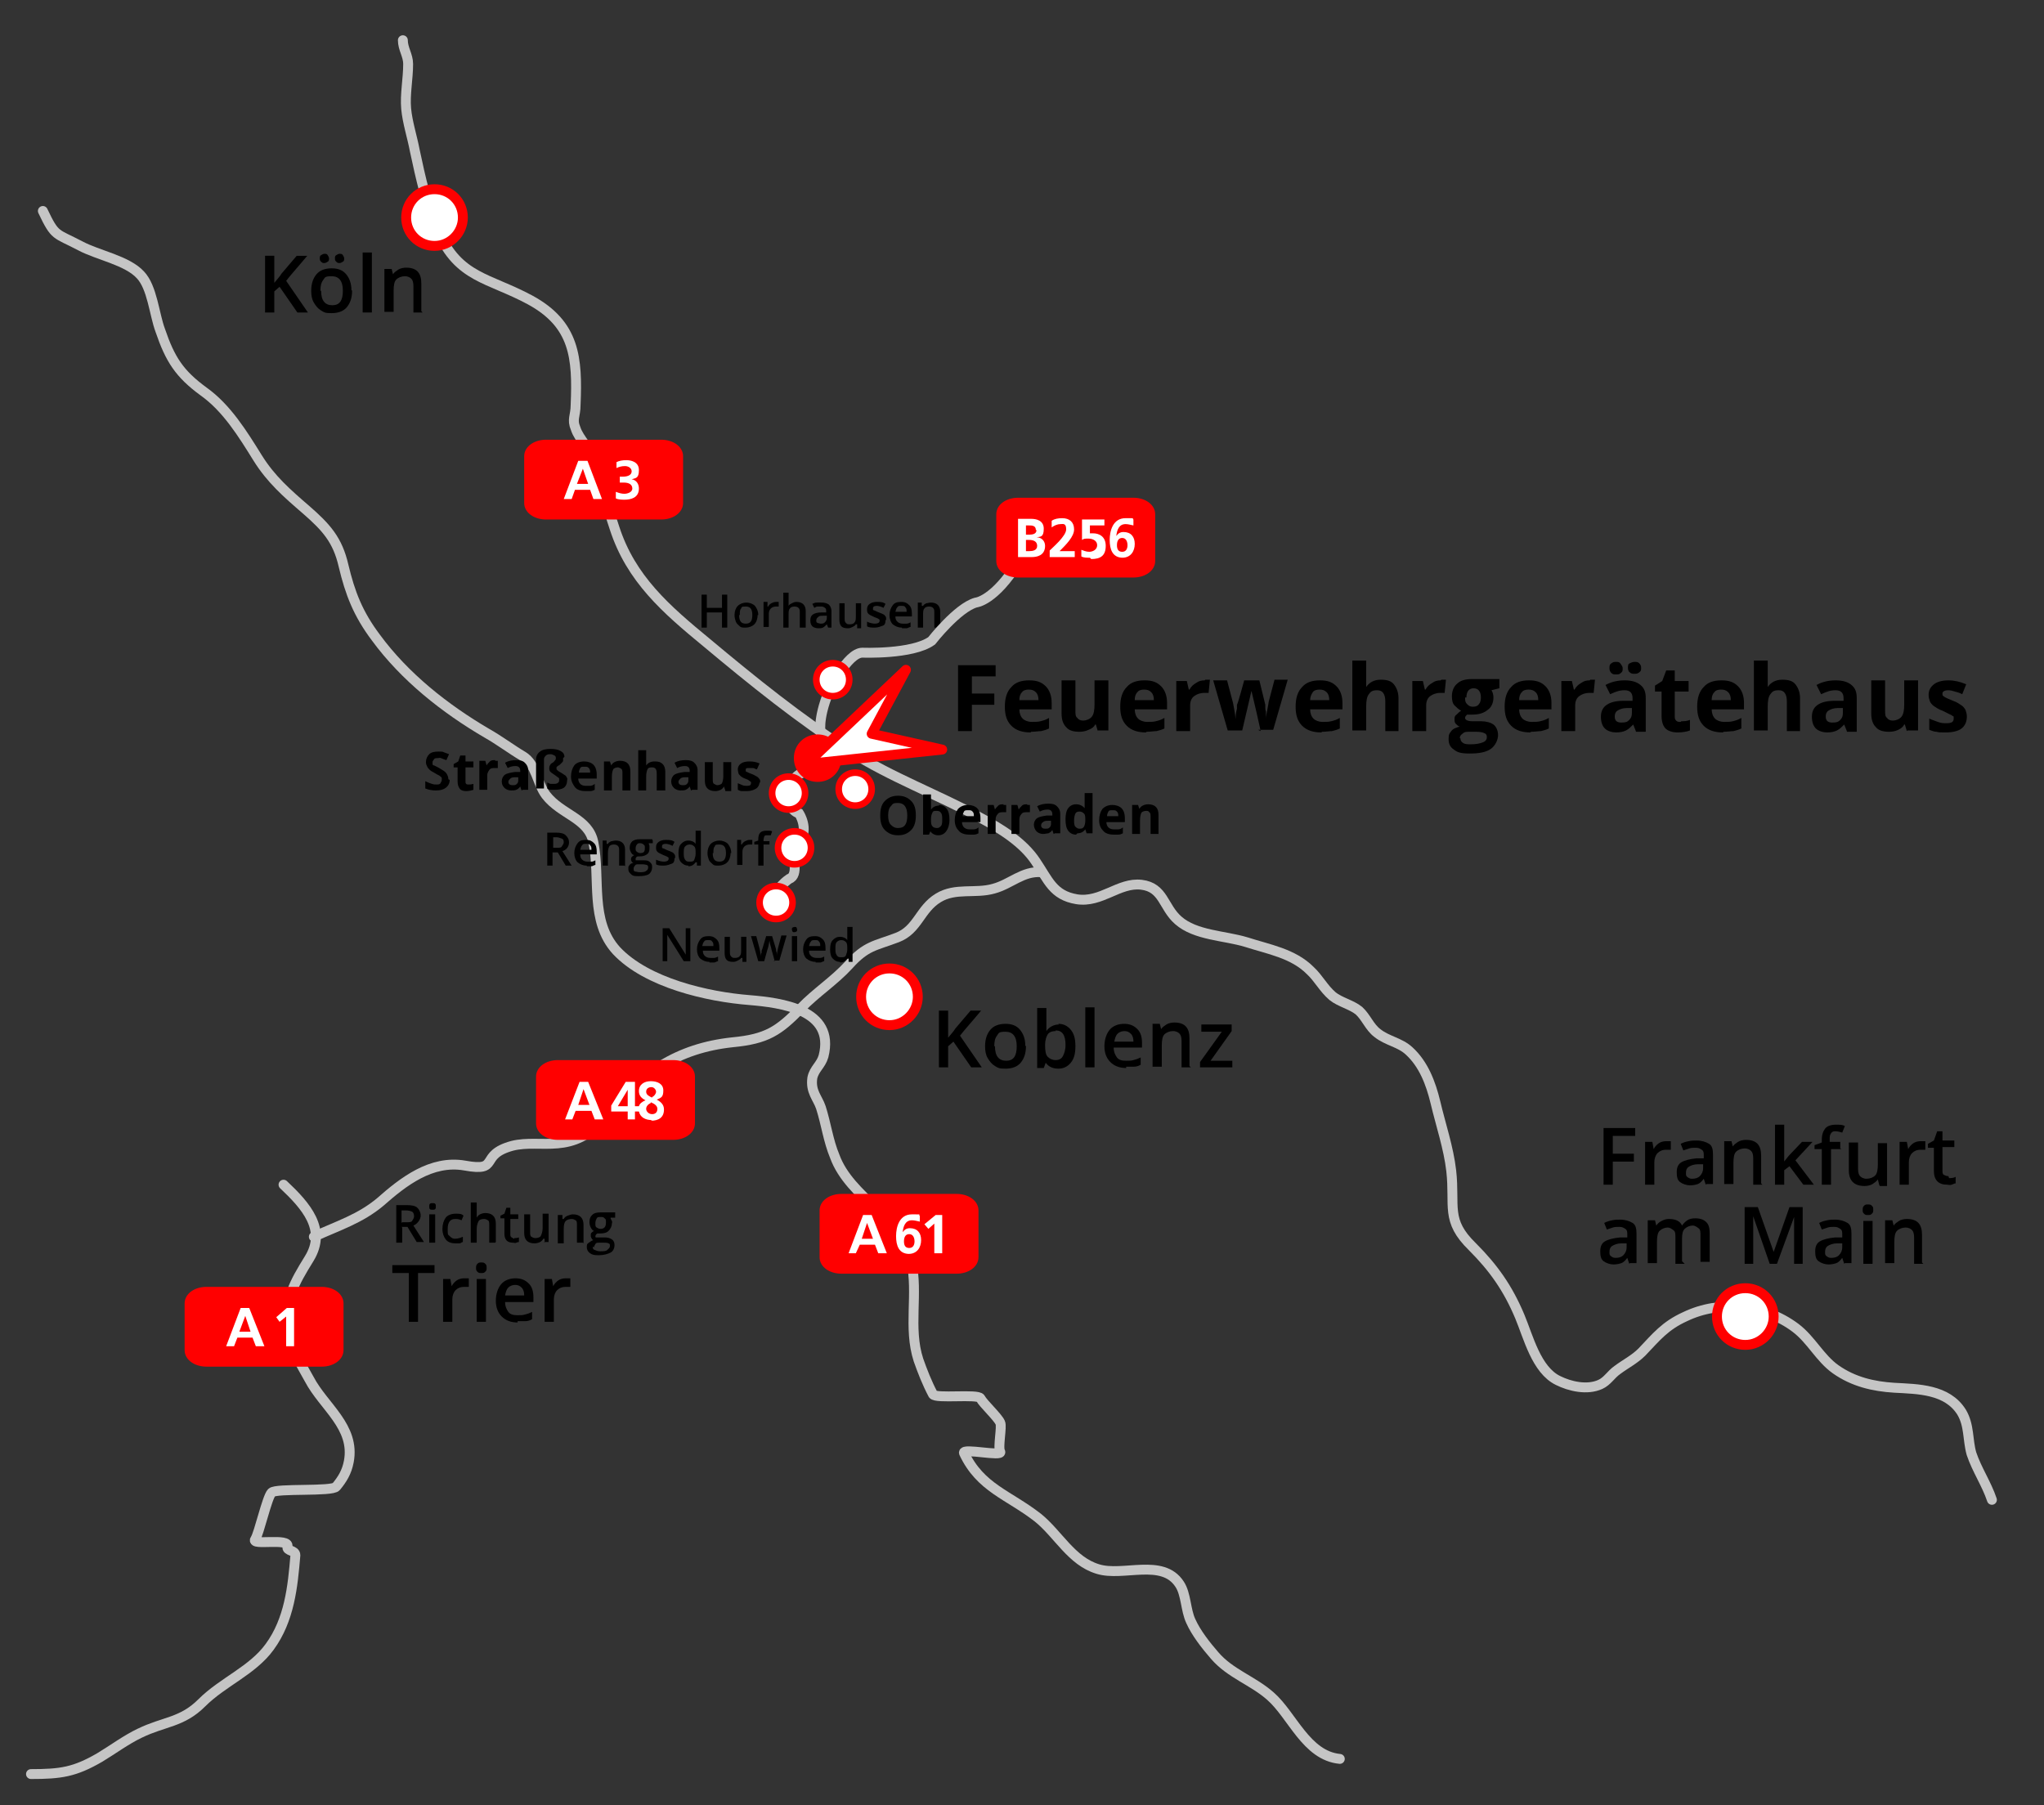 <?xml version="1.0" encoding="UTF-8"?>
<svg id="Ebene_10" xmlns="http://www.w3.org/2000/svg" version="1.1" viewBox="0 0 310 273.8">
  <rect x="0" y="0" width="310" height="273.8" fill="#333333" stroke="none"/>
  <!-- Generator: Adobe Illustrator 29.0.1, SVG Export Plug-In . SVG Version: 2.1.0 Build 192)  -->
  <defs>
    <style>
      .st0 {
        stroke-width: .8px;
      }

      .st0, .st1, .st2, .st3, .st4 {
        stroke: red;
      }

      .st0, .st5, .st4 {
        fill: red;
      }

      .st1, .st6, .st2, .st3 {
        fill: #fff;
      }

      .st1, .st2, .st7 {
        stroke-width: 1.5px;
      }

      .st1, .st3, .st4, .st7 {
        stroke-linecap: round;
      }

      .st2 {
        stroke-linejoin: round;
      }

      .st4 {
        stroke-width: 1.2px;
      }

      .st7 {
        fill: none;
        stroke: #c5c5c5;
      }
    </style>
  </defs>
  <path class="st7" d="M61.1,6.1c0,1.3.8,2.3.8,3.6,0,2.3-.5,4.6-.3,6.8.2,2.1.9,4.2,1.3,6.3.9,4.2,1.8,8.4,3.6,12.4,3.1,7,7.6,6.9,13.9,10.3,6.8,3.7,7.2,8.8,6.9,15.9,0,1.7-.6,2.2,0,3.6.5,1.6,2.3,3.2,2.9,5,1.1,3.2,1.9,6.9,3,10.1,2.5,7.7,7.8,12.3,14,17.4,6.7,5.6,14.2,11.7,21.8,16.5,6.1,3.9,13.4,6.6,19.8,10.1,3,1.6,6.4,3.7,8.3,6.6,1.9,2.8,2.6,5.1,6.2,5.7,3.7.6,6.4-2.6,9.8-2.2,3.4.4,3.3,3.4,5.6,5.4,2.6,2.3,7,2.3,10.3,3.3,3.4,1.1,7.1,1.7,9.7,4.3,1.3,1.2,2,2.7,3.4,3.9,1.1.9,2.9,1.3,4,2.2,1.1,1,1.6,2.5,2.8,3.4,1.5,1.2,3.4,1.4,4.8,2.7,2.2,2,3.3,4.9,4,7.8.8,3.4,2,6.9,2.4,10.4.6,5.4-.9,7.5,3.2,11.5,3.2,3.2,5.4,6.3,7.2,10.6,1.3,3.1,2.5,8.1,5.8,9.7,1.8.9,4.4,1.5,6.4.6,1.1-.5,1.6-1.5,2.6-2.2,1.2-.9,2.6-1.6,3.7-2.7,2.2-2.3,3.5-4,6.6-5.4,5.2-2.5,11.9-1.9,16.7,1.7,2.4,1.8,3.7,4.6,6.1,6.3,2.7,1.9,5.7,2.6,8.9,2.8,3.6.2,8,.2,10.2,3.7,1.2,2,.9,4.2,1.5,6.3.8,2.4,2.3,4.6,3.1,7"/>
  <path class="st7" d="M157.9,132.3c-2.8-.2-4.6,1.8-7.2,2.5-2.8.8-5.8-.2-8.4,1.4-2.8,1.7-3.1,4.8-6.2,6-3.4,1.3-4.7,1.2-7.4,4.2-2.2,2.4-5,4.2-7.2,6.5-3.4,3.5-5.2,4.7-10.4,5.2-8.4.9-13.9,4.7-19.3,11.3-4.9,6-9.7,3.3-14.1,4.4-5.2,1.4-1.7,4-7.2,3-5.1-.9-9.4,2.5-12.8,5.5-3.1,2.6-6.4,3.6-10.1,5.3"/>
  <path class="st7" d="M6.5,32c1.9,4,1.9,3.3,5.7,5.3,2.6,1.4,7.1,2.2,9.1,4.4,1.8,1.9,2.1,6,3,8.4,1.5,4.4,2.9,6.6,6.6,9.3,3.5,2.5,5.9,6.4,8.2,10.1,2,3.2,4.4,5.3,7.3,7.8,3.1,2.7,4.8,4.6,5.7,8.5,1,4.2,2.2,7.3,4.9,10.9,4.4,6,10.5,10.8,16.8,14.5,1.8,1,3.8,2.5,5.5,3.5,2,1.2,2.2,4.2,3.5,5.9,2.3,3,6.5,3.5,7.2,7.2,1.1,5.5-.6,11.9,3.5,16.4,4.6,4.9,13.8,7,20.2,7.5,4.7.4,13,1.4,11.2,8.5-.4,1.4-1.4,1.9-1.7,3.3-.3,2.1.8,3,1.3,4.5.8,2.5,1.1,5,2.1,7.4,2.3,6.3,10.2,9.3,11.6,15.9,1.1,4.9-.5,10.1,1.1,15,.6,1.7,1.3,3.5,2.2,5.2.4.7,6.8-.1,7.2.6.4.8,2.6,2.8,3,3.7.3.6-.4,3.8,0,4.4.4.8-5.8-.6-5.5.2,2.5,5.3,6.7,6.3,11.2,9.8,3.1,2.5,5.1,6.6,9.1,7.8,3.8,1.2,9.8-1.7,12.4,2.3,1,1.5.9,3.9,1.7,5.6.8,1.8,2.3,3.7,3.6,5.2,2.4,2.8,5.8,3.8,8.5,6.2,3.3,2.9,5.4,9,10.5,9.5"/>
  <g>
    <path class="st0" d="M100.3,67.1h-17.5c-1.6,0-2.9.9-2.9,2.1v7.1c0,1.2,1.3,2.1,2.9,2.1h17.5c1.6,0,2.9-.9,2.9-2.1v-7.1c0-1.2-1.3-2.1-2.9-2.1Z"/>
    <polygon class="st6" points="90 75.7 89.5 74.3 87.2 74.3 86.7 75.7 85.5 75.7 87.7 69.9 89.1 69.9 91.3 75.7 90 75.7"/>
    <polygon class="st5" points="88.4 71.1 87.5 73.4 89.2 73.4 88.4 71.1 88.4 71.1"/>
    <path class="st6" d="M94.9,75.8c-.5,0-1.1,0-1.5-.2v-1c.5.2.9.3,1.3.3s1.2-.2,1.2-.8-.5-.9-1.3-.9h-.6v-.9h.5c.8,0,1.3-.3,1.3-.8s-.5-.8-1-.8-.9.1-1.3.3v-.9c.4-.2.9-.3,1.5-.3s1.9.2,1.9,1.5-.5,1.2-1.1,1.4h0c.7.1,1.1.7,1.1,1.4,0,1.4-1.2,1.7-2.2,1.7Z"/>
  </g>
  <g>
    <path class="st0" d="M145.1,181.5h-17.5c-1.6,0-2.9.9-2.9,2.1v7.1c0,1.2,1.3,2.1,2.9,2.1h17.5c1.6,0,2.9-.9,2.9-2.1v-7.1c0-1.2-1.3-2.1-2.9-2.1Z"/>
    <polygon class="st6" points="133.2 190.1 132.7 188.8 130.4 188.8 129.8 190.1 128.7 190.1 130.9 184.3 132.2 184.3 134.5 190.1 133.2 190.1"/>
    <polygon class="st5" points="131.5 185.5 130.7 187.9 132.4 187.9 131.5 185.5 131.5 185.5"/>
    <path class="st6" d="M137.9,190.2c-1.6,0-2-1.3-2-2.7s.5-3.3,2.4-3.3.8,0,1.2.2v.9c-.5-.1-.8-.2-1.2-.2-1,0-1.3.9-1.4,1.8h0c.3-.4.6-.6,1.1-.6,1.1,0,1.7.7,1.7,1.8s-.6,2.1-1.9,2.1Z"/>
    <polygon class="st6" points="142.9 190.1 141.7 190.1 141.7 185.6 140.8 186.4 140.2 185.7 141.9 184.3 142.9 184.3 142.9 190.1"/>
    <path class="st5" d="M137.9,187.2c-.6,0-.8.5-.8,1.1s.2,1,.8,1,.8-.5.8-1-.2-1.1-.8-1.1Z"/>
  </g>
  <g>
    <path class="st0" d="M102.1,161.2h-17.5c-1.6,0-2.9.9-2.9,2.1v7.1c0,1.2,1.3,2.1,2.9,2.1h17.5c1.6,0,2.9-.9,2.9-2.1v-7.1c0-1.2-1.3-2.1-2.9-2.1Z"/>
    <polygon class="st6" points="90.2 169.8 89.7 168.5 87.3 168.5 86.8 169.8 85.7 169.8 87.9 164.1 89.2 164.1 91.5 169.8 90.2 169.8"/>
    <path class="st6" d="M98.9,169.9c-1,0-1.8-.4-2-1.3h-.6v1.2h-1.1v-1.2h-2.5v-.9l2.2-3.6h1.4v3.7h.6c.1-.4.5-.7,1-.9h0c-.6-.3-1-.7-1-1.4,0-1,.8-1.5,1.8-1.5s1.9.4,1.9,1.4-.3,1.1-1,1.4h0c.8.4,1.1.9,1.1,1.5,0,1.2-.8,1.7-2,1.7Z"/>
    <polygon class="st5" points="93.7 167.8 95.2 167.8 95.2 165.3 95.2 165.3 93.7 167.8"/>
    <path class="st5" d="M98.9,166.4c.3-.1.6-.5.6-.8s-.3-.7-.7-.7-.8.2-.8.7.5.7.9.9Z"/>
    <polygon class="st5" points="88.5 165.2 87.7 167.6 89.4 167.6 88.5 165.2 88.5 165.2"/>
    <path class="st5" d="M98.7,167.3c-.4.2-.7.5-.7.9s.4.8.9.8.8-.3.8-.8-.5-.8-1-1Z"/>
  </g>
  <path class="st7" d="M43,179.7c3.4,3.2,6.6,6.8,3.9,11.2-2.4,3.9-3.6,6-3.2,10.7.2,2.7,1.9,5.2,3.2,7.6,2.2,4.2,7,7.2,6,12.5-.3,1.6-1,2.7-1.9,3.8-.6.8-9.1.2-9.8.9-.7.7-1.9,6.2-2.5,7.1-.7,1,5.3-.3,4.9,1.1-.2.7,1.2.5,1.2,1.3-.4,4.8-.9,9.8-3.9,13.9-2.6,3.6-7.1,5.3-10.3,8.5-3,3-5.7,2.8-9.4,4.6-2.1,1-4.1,2.5-6.1,3.7-3.8,2.2-5.9,2.5-10.4,2.5"/>
  <g>
    <path class="st0" d="M48.8,195.6h-17.5c-1.6,0-2.9.9-2.9,2.1v7.1c0,1.2,1.3,2.1,2.9,2.1h17.5c1.6,0,2.9-.9,2.9-2.1v-7.1c0-1.2-1.3-2.1-2.9-2.1Z"/>
    <polygon class="st6" points="38.8 204.2 38.3 202.9 36 202.9 35.5 204.2 34.3 204.2 36.5 198.4 37.8 198.4 40.1 204.2 38.8 204.2"/>
    <polygon class="st6" points="44.6 204.2 43.4 204.2 43.4 199.7 42.4 200.5 41.9 199.8 43.5 198.4 44.6 198.4 44.6 204.2"/>
    <polygon class="st5" points="37.2 199.6 36.3 202 38 202 37.2 199.6 37.2 199.6"/>
  </g>
  <path class="st1" d="M139.2,151.2c0,2.3-1.9,4.3-4.3,4.3s-4.3-1.9-4.3-4.3,1.9-4.3,4.3-4.3,4.3,1.9,4.3,4.3Z"/>
  <g>
    <path d="M148.9,161.9h-1.6l-2.7-3.9-.8.7v3.2h-1.4v-8.6h1.4v4.1c.4-.5.8-.9,1.1-1.4l2.3-2.7h1.6c-1.5,1.8-2.6,3-3.2,3.8l3.3,4.8Z"/>
    <path d="M155.6,158.7c0,1.1-.3,1.9-.8,2.5s-1.3.9-2.3.9-1.1-.1-1.6-.4-.8-.7-1.1-1.2-.4-1.1-.4-1.8c0-1.1.3-1.9.8-2.5s1.3-.9,2.3-.9,1.7.3,2.2.9.8,1.4.8,2.4ZM150.9,158.7c0,1.5.6,2.2,1.7,2.2s1.6-.7,1.6-2.2-.6-2.2-1.7-2.2-1,.2-1.3.6-.4.9-.4,1.6Z"/>
    <path d="M160.5,155.3c.8,0,1.4.3,1.9.9s.7,1.4.7,2.5-.2,1.9-.7,2.5-1.1.9-1.9.9-1.5-.3-1.9-.9h0l-.3.8h-1v-9.1h1.4v2.2c0,.2,0,.4,0,.7s0,.5,0,.6h0c.4-.6,1.1-1,1.9-1ZM160.1,156.4c-.6,0-1,.2-1.2.5s-.4.9-.4,1.6h0c0,.9.1,1.5.4,1.8s.7.5,1.2.5.9-.2,1.1-.6.4-.9.4-1.7c0-1.5-.5-2.2-1.5-2.2Z"/>
    <path d="M166,161.9h-1.4v-9.1h1.4v9.1Z"/>
    <path d="M170.8,162c-1,0-1.8-.3-2.4-.9s-.9-1.4-.9-2.4.3-1.9.8-2.5,1.3-.9,2.2-.9,1.5.3,2,.8.7,1.2.7,2.1v.7h-4.3c0,.6.2,1.1.5,1.5s.8.5,1.4.5.7,0,1.1-.1.7-.2,1.1-.4v1.1c-.3.2-.7.3-1,.3s-.7,0-1.2,0ZM170.6,156.4c-.4,0-.8.1-1.1.4s-.4.7-.5,1.2h2.9c0-.5-.1-.9-.4-1.2s-.6-.4-1-.4Z"/>
    <path d="M180.6,161.9h-1.4v-4c0-.5-.1-.9-.3-1.1s-.5-.4-1-.4-1,.2-1.3.5-.4.9-.4,1.7v3.2h-1.4v-6.5h1.1l.2.8h0c.2-.3.5-.5.8-.7s.8-.3,1.2-.3c1.6,0,2.3.8,2.3,2.4v4.2Z"/>
    <path d="M186.9,161.9h-4.9v-.8l3.3-4.6h-3.1v-1.1h4.6v1l-3.2,4.5h3.3v1.1Z"/>
  </g>
  <g>
    <path d="M83.8,129.3v2h-.8v-5h1.4c.6,0,1.1.1,1.4.4s.5.6.5,1.1-.3,1.1-1,1.3l1.4,2.2h-.9l-1.2-2h-.8ZM83.8,128.6h.6c.4,0,.7,0,.8-.2s.3-.4.3-.6,0-.5-.3-.6-.5-.2-.8-.2h-.5v1.6Z"/>
    <path d="M89,131.3c-.6,0-1-.2-1.4-.5-.3-.3-.5-.8-.5-1.4s.2-1.1.5-1.5c.3-.4.7-.5,1.3-.5s.9.2,1.2.5c.3.3.4.7.4,1.3v.4h-2.5c0,.4.1.6.3.8s.5.3.8.3.4,0,.6,0c.2,0,.4-.1.6-.2v.7c-.2,0-.4.2-.6.2-.2,0-.4,0-.7,0ZM88.9,128c-.3,0-.5,0-.6.2-.2.2-.2.4-.3.7h1.7c0-.3,0-.5-.2-.7-.1-.2-.3-.2-.6-.2Z"/>
    <path d="M94.7,131.3h-.8v-2.3c0-.3,0-.5-.2-.7-.1-.1-.3-.2-.6-.2s-.6.1-.7.3-.2.5-.2,1v1.9h-.8v-3.8h.6v.5h.2c.1-.2.3-.3.5-.4.2,0,.4-.1.7-.1.9,0,1.4.5,1.4,1.4v2.5Z"/>
    <path d="M99,127.5v.4h-.6c0,.2.1.3.1.4s0,.2,0,.4c0,.4-.1.7-.4.9-.3.2-.6.3-1.1.3s-.2,0-.3,0c-.2.1-.3.2-.3.4s0,.2.1.2c0,0,.2,0,.4,0h.7c.4,0,.7,0,1,.3s.3.4.3.8-.2.8-.5,1-.9.3-1.5.3-.9,0-1.2-.3-.4-.4-.4-.8,0-.4.2-.6c.1-.2.4-.3.6-.3-.1,0-.2-.1-.3-.2,0-.1-.1-.2-.1-.3s0-.3.1-.4c0,0,.2-.2.4-.3-.2,0-.4-.2-.5-.4-.1-.2-.2-.4-.2-.7,0-.4.1-.7.4-1,.3-.2.6-.3,1.1-.3s.2,0,.3,0c.1,0,.2,0,.3,0h1.3ZM96.1,131.8c0,.2,0,.3.2.4.2,0,.4.1.7.1.4,0,.8,0,1-.2.2-.1.3-.3.3-.5s0-.3-.2-.4c-.1,0-.3-.1-.7-.1h-.6c-.2,0-.4,0-.5.2-.1.1-.2.3-.2.4ZM96.4,128.7c0,.2,0,.4.2.5.1.1.3.2.5.2.5,0,.7-.2.7-.7s0-.4-.2-.6c-.1-.1-.3-.2-.5-.2s-.4,0-.5.2c-.1.1-.2.3-.2.6Z"/>
    <path d="M102.3,130.2c0,.4-.1.7-.4.8s-.7.3-1.2.3-.9,0-1.2-.2v-.7c.4.2.9.3,1.2.3s.7-.1.7-.4,0-.2,0-.2c0,0-.1-.1-.3-.2s-.3-.1-.5-.2c-.4-.2-.7-.3-.9-.5-.2-.2-.2-.4-.2-.7s.1-.6.4-.8c.3-.2.6-.3,1.1-.3s.9,0,1.3.3l-.3.6c-.4-.2-.8-.3-1-.3-.4,0-.6.1-.6.4s0,.2.2.3c.1,0,.4.2.7.3.3.1.5.2.7.3s.2.2.3.3.1.3.1.5Z"/>
    <path d="M104.4,131.3c-.5,0-.8-.2-1.1-.5s-.4-.8-.4-1.4.1-1.1.4-1.4c.3-.3.6-.5,1.1-.5s.9.2,1.1.5h0c0-.3,0-.5,0-.6v-1.4h.8v5.3h-.6v-.5h-.2c-.3.4-.6.6-1.1.6ZM104.6,130.7c.3,0,.6,0,.7-.3s.2-.5.2-.9h0c0-.6,0-.9-.2-1.1s-.4-.3-.7-.3-.5.1-.7.3c-.2.2-.2.6-.2,1s0,.7.2,1,.4.3.7.3Z"/>
    <path d="M110.8,129.4c0,.6-.2,1.1-.5,1.4s-.8.5-1.3.5-.7,0-.9-.2-.5-.4-.6-.7c-.1-.3-.2-.6-.2-1,0-.6.2-1.1.5-1.4.3-.3.8-.5,1.3-.5s1,.2,1.3.5c.3.4.5.8.5,1.4ZM108.1,129.4c0,.9.3,1.3,1,1.3s1-.4,1-1.3-.3-1.3-1-1.3-.6.1-.7.3c-.2.2-.2.5-.2,1Z"/>
    <path d="M113.7,127.4c.2,0,.3,0,.4,0v.7c-.2,0-.3,0-.4,0-.3,0-.6.1-.8.3-.2.2-.3.5-.3.8v2h-.8v-3.8h.6v.7h.1c.1-.2.3-.4.5-.5.2-.1.4-.2.7-.2Z"/>
    <path d="M116.7,128.1h-.9v3.2h-.8v-3.2h-.6v-.4l.6-.2v-.2c0-.4.1-.8.3-1,.2-.2.5-.3,1-.3s.6,0,.8.1l-.2.6c-.2,0-.4,0-.6,0s-.3,0-.4.2c0,.1-.1.3-.1.5v.2h.9v.6Z"/>
  </g>
  <g>
    <path d="M68.2,118.3c0,.5-.2.9-.6,1.2s-.9.4-1.5.4-1.1-.1-1.6-.3v-1.1c.4.2.7.3,1,.4s.5.1.7.1.5,0,.6-.2.2-.3.2-.5,0-.2,0-.3-.2-.2-.3-.3-.4-.2-.7-.4c-.3-.2-.6-.3-.8-.5s-.3-.3-.4-.5-.2-.4-.2-.7c0-.5.2-.9.5-1.2s.8-.4,1.4-.4.6,0,.8.1.6.2.8.3l-.4.9c-.3-.1-.6-.2-.8-.3s-.4,0-.6,0-.4,0-.5.2-.2.2-.2.4,0,.2,0,.3.1.2.2.2.4.2.8.4c.5.3.9.5,1.1.8s.3.6.3.9Z"/>
    <path d="M71,119c.2,0,.5,0,.8-.1v.9c-.3.1-.7.2-1.1.2s-.8-.1-1-.4-.3-.6-.3-1.1v-2.1h-.6v-.5l.7-.4.3-.9h.8v.9h1.2v.9h-1.2v2.1c0,.2,0,.3.1.4s.2.1.4.1Z"/>
    <path d="M75.1,115.4c.2,0,.3,0,.4,0v1.1c-.2,0-.3,0-.4,0-.4,0-.7,0-.9.3s-.3.5-.3.8v2.2h-1.2v-4.4h.9l.2.7h0c.1-.2.3-.4.5-.6s.5-.2.8-.2Z"/>
    <path d="M79.1,119.9l-.2-.6h0c-.2.3-.4.4-.6.5s-.5.1-.8.1-.7-.1-1-.4-.4-.6-.4-1,.2-.8.5-1,.8-.3,1.5-.4h.8v-.2c0-.4-.2-.7-.7-.7s-.8.1-1.2.3l-.4-.8c.5-.3,1.1-.4,1.7-.4s1,.1,1.3.4.5.6.5,1.2v2.9h-.8ZM78.7,117.9h-.5c-.3,0-.6,0-.8.2s-.3.3-.3.5c0,.3.2.5.6.5s.5,0,.7-.2.2-.4.2-.6v-.4Z"/>
    <path d="M85.4,115c0,.2,0,.3,0,.4s-.1.2-.2.3-.2.2-.3.3-.2.1-.3.2-.2.1-.2.2,0,.1,0,.2,0,.1.1.2.2.2.4.3c.4.2.6.4.8.5s.2.3.3.4,0,.3,0,.5c0,.4-.2.8-.5,1s-.8.3-1.3.3-.5,0-.7,0-.4-.1-.5-.2v-.9c.1,0,.3.2.5.2s.4,0,.6,0c.4,0,.7-.2.7-.5s0-.2,0-.3-.1-.1-.2-.2-.3-.2-.4-.3c-.3-.2-.6-.4-.7-.5s-.2-.3-.2-.5,0-.3.1-.5.2-.3.4-.4c.2-.1.3-.3.4-.4s.1-.2.1-.3,0-.3-.2-.4-.4-.2-.6-.2-.5,0-.7.2-.3.3-.3.6v4.4h-1.2v-4.4c0-.5.2-.9.6-1.2s.9-.4,1.6-.4,1.1.1,1.5.3.6.5.6.9Z"/>
    <path d="M88.8,120c-.7,0-1.3-.2-1.6-.6s-.6-.9-.6-1.6.2-1.3.5-1.7.9-.6,1.5-.6,1.1.2,1.4.5.5.8.5,1.5v.6h-2.8c0,.3.1.6.3.8s.5.3.8.3.5,0,.7,0,.5-.1.7-.3v.9c-.2.1-.4.2-.7.2s-.5,0-.9,0ZM88.6,116.3c-.3,0-.5,0-.6.2s-.2.4-.2.7h1.7c0-.3,0-.5-.2-.7s-.3-.2-.6-.2Z"/>
    <path d="M95.6,119.9h-1.2v-2.6c0-.3,0-.6-.2-.7s-.3-.2-.5-.2-.6.1-.7.3-.2.6-.2,1.1v2.1h-1.2v-4.4h.9l.2.6h0c.1-.2.3-.4.5-.5s.5-.2.8-.2c.5,0,.9.1,1.2.4s.4.7.4,1.2v2.8Z"/>
    <path d="M100.8,119.9h-1.2v-2.6c0-.6-.2-.9-.7-.9s-.6.1-.7.3-.2.6-.2,1.1v2.1h-1.2v-6.1h1.2v1.2c0,0,0,.3,0,.7v.4s0,0,0,0c.3-.4.7-.6,1.3-.6s.9.1,1.2.4.4.7.4,1.2v2.8Z"/>
    <path d="M104.8,119.9l-.2-.6h0c-.2.3-.4.4-.6.5s-.5.1-.8.1-.7-.1-1-.4-.4-.6-.4-1,.2-.8.5-1,.8-.3,1.5-.4h.8v-.2c0-.4-.2-.7-.7-.7s-.8.1-1.2.3l-.4-.8c.5-.3,1.1-.4,1.7-.4s1,.1,1.3.4.5.6.5,1.2v2.9h-.8ZM104.5,117.9h-.5c-.3,0-.6,0-.8.2s-.3.3-.3.5c0,.3.2.5.6.5s.5,0,.7-.2.2-.4.2-.6v-.4Z"/>
    <path d="M110,119.9l-.2-.6h0c-.1.2-.3.4-.5.5s-.5.2-.8.2c-.5,0-.9-.1-1.2-.4s-.4-.7-.4-1.2v-2.8h1.2v2.6c0,.3,0,.6.2.7s.3.2.5.2.6-.1.7-.3.2-.6.2-1.1v-2.1h1.2v4.4h-.9Z"/>
    <path d="M115.2,118.6c0,.4-.2.8-.5,1s-.8.4-1.4.4-.6,0-.8,0-.4-.1-.6-.2v-1c.2.1.5.2.7.3s.5.1.7.1c.4,0,.6-.1.6-.4s0-.2,0-.2-.2-.1-.3-.2-.3-.2-.6-.3c-.3-.1-.6-.3-.7-.4s-.3-.3-.3-.4-.1-.3-.1-.6c0-.4.2-.7.5-.9s.7-.3,1.3-.3,1,.1,1.5.3l-.4.9c-.2,0-.4-.2-.6-.2s-.4,0-.6,0c-.4,0-.5,0-.5.3s0,.2.2.3.4.2.7.3c.3.1.6.3.8.4s.3.3.4.4.1.3.1.6Z"/>
  </g>
  <g>
    <path d="M138.9,123.7c0,.9-.2,1.7-.7,2.2s-1.1.8-2,.8-1.5-.3-2-.8-.7-1.2-.7-2.2.2-1.7.7-2.2,1.1-.8,2-.8,1.5.3,2,.8.7,1.2.7,2.2ZM134.7,123.7c0,.6.1,1.1.4,1.4s.6.5,1.1.5c1,0,1.4-.6,1.4-1.9s-.5-1.9-1.4-1.9-.8.2-1.1.5-.4.8-.4,1.4Z"/>
    <path d="M142.4,122.1c.5,0,.9.2,1.2.6.3.4.4,1,.4,1.7s-.2,1.3-.5,1.7-.7.6-1.2.6-.9-.2-1.2-.6h0l-.2.5h-.9v-6.1h1.2v1.4c0,.2,0,.5,0,.9h0c.3-.4.7-.6,1.2-.6ZM142,123c-.3,0-.5,0-.6.3-.1.2-.2.5-.2.9h0c0,.6,0,.9.2,1.1.1.2.4.3.7.3s.4-.1.6-.3.2-.6.2-1,0-.8-.2-1c-.1-.2-.3-.3-.6-.3Z"/>
    <path d="M147,126.6c-.7,0-1.3-.2-1.6-.6-.4-.4-.6-.9-.6-1.6s.2-1.3.5-1.7c.4-.4.9-.6,1.5-.6s1.1.2,1.4.5.5.8.5,1.5v.6h-2.8c0,.3.1.6.3.8s.5.3.8.3.5,0,.7,0,.5-.1.7-.3v.9c-.2.1-.4.2-.7.2-.2,0-.5,0-.9,0ZM146.8,122.9c-.3,0-.5,0-.6.2-.1.2-.2.4-.2.7h1.7c0-.3,0-.5-.2-.7s-.3-.2-.6-.2Z"/>
    <path d="M152.2,122.1c.2,0,.3,0,.4,0v1.1c-.2,0-.3,0-.4,0-.4,0-.7,0-.9.3-.2.2-.3.5-.3.8v2.2h-1.2v-4.4h.9l.2.7h0c.1-.2.3-.4.5-.6s.5-.2.8-.2Z"/>
    <path d="M155.8,122.1c.2,0,.3,0,.4,0v1.1c-.2,0-.3,0-.4,0-.4,0-.7,0-.9.3-.2.2-.3.5-.3.8v2.2h-1.2v-4.4h.9l.2.7h0c.1-.2.3-.4.5-.6s.5-.2.8-.2Z"/>
    <path d="M159.8,126.5l-.2-.6h0c-.2.3-.4.4-.6.5-.2,0-.5.1-.8.1s-.7-.1-1-.4c-.2-.2-.4-.6-.4-1s.2-.8.5-1,.8-.3,1.5-.4h.8v-.2c0-.4-.2-.7-.7-.7s-.8.1-1.2.3l-.4-.8c.5-.3,1.1-.4,1.7-.4s1,.1,1.3.4.5.6.5,1.2v2.9h-.8ZM159.5,124.5h-.5c-.3,0-.6,0-.8.2-.2.1-.3.3-.3.5,0,.3.2.5.6.5s.5,0,.7-.2c.2-.2.2-.4.2-.6v-.4Z"/>
    <path d="M163.2,126.6c-.5,0-.9-.2-1.2-.6s-.4-1-.4-1.7.1-1.3.4-1.7c.3-.4.7-.6,1.2-.6s1,.2,1.3.6h0c0-.3,0-.6,0-.9v-1.4h1.2v6.1h-.9l-.2-.6h0c-.3.4-.7.6-1.2.6ZM163.7,125.7c.3,0,.5,0,.7-.3.1-.2.2-.5.2-.9h0c0-.6,0-.9-.2-1.1s-.4-.3-.7-.3-.5.1-.6.3c-.1.2-.2.6-.2,1s0,.8.2,1,.4.3.6.3Z"/>
    <path d="M168.9,126.6c-.7,0-1.3-.2-1.6-.6-.4-.4-.6-.9-.6-1.6s.2-1.3.5-1.7c.4-.4.9-.6,1.5-.6s1.1.2,1.4.5.5.8.5,1.5v.6h-2.8c0,.3.1.6.3.8s.5.3.8.3.5,0,.7,0,.5-.1.7-.3v.9c-.2.1-.4.2-.7.2-.2,0-.5,0-.9,0ZM168.7,122.9c-.3,0-.5,0-.6.2-.1.2-.2.4-.2.7h1.7c0-.3,0-.5-.2-.7s-.3-.2-.6-.2Z"/>
    <path d="M175.7,126.5h-1.2v-2.6c0-.3,0-.6-.2-.7-.1-.2-.3-.2-.5-.2s-.6.1-.7.3-.2.6-.2,1.1v2.1h-1.2v-4.4h.9l.2.6h0c.1-.2.3-.4.5-.5.2-.1.5-.2.8-.2.5,0,.9.1,1.2.4.3.3.4.7.4,1.2v2.8Z"/>
  </g>
  <g>
    <path d="M104.7,145.8h-1l-2.5-4h0v.2c0,.4,0,.8,0,1.2v2.6h-.7v-5h1l2.5,4h0c0,0,0-.2,0-.6s0-.6,0-.8v-2.6h.7v5Z"/>
    <path d="M107.6,145.9c-.6,0-1-.2-1.4-.5-.3-.3-.5-.8-.5-1.4s.2-1.1.5-1.5c.3-.4.7-.5,1.3-.5s.9.2,1.2.5c.3.3.4.7.4,1.3v.4h-2.5c0,.4.1.6.3.8s.5.3.8.3.4,0,.6,0c.2,0,.4-.1.6-.2v.7c-.2,0-.4.2-.6.2-.2,0-.4,0-.7,0ZM107.4,142.6c-.3,0-.5,0-.6.2-.2.2-.2.4-.3.7h1.7c0-.3,0-.5-.2-.7-.1-.2-.3-.2-.6-.2Z"/>
    <path d="M112.6,145.8v-.5h-.2c-.1.2-.3.3-.5.4-.2.1-.4.2-.7.2-.5,0-.8-.1-1-.3s-.3-.6-.3-1v-2.5h.8v2.3c0,.3,0,.5.2.7s.3.2.6.2.6-.1.7-.3c.2-.2.2-.5.2-1v-1.9h.8v3.8h-.6Z"/>
    <path d="M117.5,145.8l-.5-1.8c0-.2-.2-.6-.3-1.3h0c-.1.6-.2,1.1-.3,1.3l-.5,1.8h-.9l-1.1-3.8h.8l.5,1.9c.1.5.2.9.2,1.2h0c0-.2,0-.4.1-.6,0-.2,0-.4.1-.5l.6-2h.9l.6,2c0,.1,0,.3.1.5,0,.2,0,.4,0,.5h0c0-.3.1-.7.2-1.2l.5-1.9h.8l-1.1,3.8h-.9Z"/>
    <path d="M120.1,141c0-.1,0-.3.1-.3,0,0,.2-.1.3-.1s.3,0,.3.1c0,0,.1.2.1.3s0,.2-.1.3c0,0-.2.1-.3.1s-.3,0-.3-.1c0,0-.1-.2-.1-.3ZM120.9,145.8h-.8v-3.8h.8v3.8Z"/>
    <path d="M123.7,145.9c-.6,0-1-.2-1.4-.5-.3-.3-.5-.8-.5-1.4s.2-1.1.5-1.5c.3-.4.7-.5,1.3-.5s.9.2,1.2.5c.3.3.4.7.4,1.3v.4h-2.5c0,.4.1.6.3.8s.5.3.8.3.4,0,.6,0c.2,0,.4-.1.6-.2v.7c-.2,0-.4.2-.6.2-.2,0-.4,0-.7,0ZM123.6,142.6c-.3,0-.5,0-.6.2-.2.2-.2.4-.3.7h1.7c0-.3,0-.5-.2-.7-.1-.2-.3-.2-.6-.2Z"/>
    <path d="M127.4,145.9c-.5,0-.8-.2-1.1-.5s-.4-.8-.4-1.4.1-1.1.4-1.4c.3-.3.6-.5,1.1-.5s.9.2,1.1.5h0c0-.3,0-.5,0-.6v-1.4h.8v5.3h-.6v-.5h-.2c-.3.4-.6.6-1.1.6ZM127.6,145.2c.3,0,.6,0,.7-.3s.2-.5.2-.9h0c0-.6,0-.9-.2-1.1s-.4-.3-.7-.3-.5.1-.7.3c-.2.2-.2.6-.2,1s0,.7.2,1,.4.3.7.3Z"/>
  </g>
  <g>
    <path d="M110.3,95.2h-.8v-2.3h-2.3v2.3h-.8v-5h.8v2h2.3v-2h.8v5Z"/>
    <path d="M114.9,93.3c0,.6-.2,1.1-.5,1.4s-.8.5-1.3.5-.7,0-.9-.2-.5-.4-.6-.7c-.1-.3-.2-.6-.2-1,0-.6.2-1.1.5-1.4.3-.3.8-.5,1.3-.5s1,.2,1.3.5c.3.4.5.8.5,1.4ZM112.1,93.3c0,.9.3,1.3,1,1.3s1-.4,1-1.3-.3-1.3-1-1.3-.6.1-.7.3c-.2.2-.2.5-.2,1Z"/>
    <path d="M117.7,91.3c.2,0,.3,0,.4,0v.7c-.2,0-.3,0-.4,0-.3,0-.6.1-.8.3-.2.2-.3.5-.3.8v2h-.8v-3.8h.6v.7h.1c.1-.2.3-.4.5-.5.2-.1.4-.2.7-.2Z"/>
    <path d="M122.1,95.2h-.8v-2.3c0-.3,0-.5-.2-.7-.1-.1-.3-.2-.6-.2s-.6.1-.7.3c-.2.2-.2.5-.2,1v1.9h-.8v-5.3h.8v1.3c0,.2,0,.4,0,.7h0c.1-.2.3-.3.5-.4.2-.1.4-.2.7-.2.9,0,1.4.5,1.4,1.4v2.5Z"/>
    <path d="M125.6,95.2l-.2-.5h0c-.2.2-.4.4-.6.5s-.4.1-.7.1-.7-.1-.9-.3c-.2-.2-.3-.5-.3-.9s.1-.7.4-.9c.3-.2.7-.3,1.3-.3h.7v-.2c0-.2,0-.4-.2-.5-.1-.1-.3-.2-.5-.2s-.4,0-.6,0c-.2,0-.3.1-.5.2l-.3-.6c.2-.1.4-.2.7-.2s.5,0,.7,0c.5,0,.8.1,1.1.3.2.2.4.5.4,1v2.5h-.6ZM124.4,94.6c.3,0,.5,0,.7-.2.2-.2.3-.4.3-.7v-.3h-.5c-.4,0-.7,0-.8.2-.2.1-.3.3-.3.5s0,.3.2.4c.1,0,.3.1.5.1Z"/>
    <path d="M130,95.2v-.5h-.2c-.1.2-.3.3-.5.4-.2.1-.4.2-.7.2-.5,0-.8-.1-1-.3s-.3-.6-.3-1v-2.5h.8v2.3c0,.3,0,.5.2.7s.3.2.6.2.6-.1.7-.3c.2-.2.2-.5.2-1v-1.9h.8v3.8h-.6Z"/>
    <path d="M134.3,94.1c0,.4-.1.7-.4.8s-.7.3-1.2.3-.9,0-1.2-.2v-.7c.4.2.9.3,1.2.3s.7-.1.7-.4,0-.2,0-.2c0,0-.1-.1-.3-.2s-.3-.1-.5-.2c-.4-.2-.7-.3-.9-.5-.2-.2-.2-.4-.2-.7s.1-.6.4-.8c.3-.2.6-.3,1.1-.3s.9,0,1.3.3l-.3.6c-.4-.2-.8-.3-1-.3-.4,0-.6.1-.6.4s0,.2.2.3c.1,0,.4.2.7.3.3.1.5.2.7.3s.2.2.3.3.1.3.1.5Z"/>
    <path d="M136.8,95.2c-.6,0-1-.2-1.4-.5-.3-.3-.5-.8-.5-1.4s.2-1.1.5-1.5c.3-.4.7-.5,1.3-.5s.9.2,1.2.5c.3.3.4.7.4,1.3v.4h-2.5c0,.4.1.6.3.8s.5.3.8.3.4,0,.6,0c.2,0,.4-.1.6-.2v.7c-.2,0-.4.2-.6.2-.2,0-.4,0-.7,0ZM136.7,91.9c-.3,0-.5,0-.6.2-.2.2-.2.4-.3.7h1.7c0-.3,0-.5-.2-.7-.1-.2-.3-.2-.6-.2Z"/>
    <path d="M142.5,95.2h-.8v-2.3c0-.3,0-.5-.2-.7-.1-.1-.3-.2-.6-.2s-.6.1-.7.3c-.2.2-.2.5-.2,1v1.9h-.8v-3.8h.6v.5h.2c.1-.2.3-.3.5-.4.2,0,.4-.1.7-.1.9,0,1.4.5,1.4,1.4v2.5Z"/>
  </g>
  <path class="st1" d="M70.2,33c0,2.3-1.9,4.3-4.3,4.3s-4.3-1.9-4.3-4.3,1.9-4.3,4.3-4.3,4.3,1.9,4.3,4.3Z"/>
  <g>
    <path d="M46.7,47.4h-1.6l-2.7-3.9-.8.7v3.2h-1.4v-8.6h1.4v4.1c.4-.5.8-.9,1.1-1.4l2.3-2.7h1.6c-1.5,1.8-2.6,3-3.2,3.8l3.3,4.8Z"/>
    <path d="M53.4,44.1c0,1.1-.3,1.9-.8,2.5s-1.3.9-2.3.9-1.1-.1-1.6-.4-.8-.7-1.1-1.2-.4-1.1-.4-1.8c0-1.1.3-1.9.8-2.5s1.3-.9,2.3-.9,1.7.3,2.2.9.8,1.4.8,2.4ZM48.5,39.2c0-.2,0-.4.2-.5s.3-.2.5-.2.4,0,.5.2.2.3.2.5,0,.4-.2.5-.3.2-.5.2-.3,0-.5-.2-.2-.3-.2-.5ZM48.7,44.1c0,1.5.6,2.2,1.7,2.2s1.6-.7,1.6-2.2-.6-2.2-1.7-2.2-1,.2-1.3.6-.4.9-.4,1.6ZM50.8,39.2c0-.2,0-.4.2-.5s.3-.2.5-.2.4,0,.5.2.2.3.2.5,0,.4-.2.5-.3.2-.5.2-.3,0-.5-.2-.2-.3-.2-.5Z"/>
    <path d="M56.4,47.4h-1.4v-9.1h1.4v9.1Z"/>
    <path d="M64.1,47.4h-1.4v-4c0-.5-.1-.9-.3-1.1s-.5-.4-1-.4-1,.2-1.3.5-.4.9-.4,1.7v3.2h-1.4v-6.5h1.1l.2.8h0c.2-.3.5-.5.8-.7s.8-.3,1.2-.3c1.6,0,2.3.8,2.3,2.4v4.2Z"/>
  </g>
  <path class="st1" d="M269,199.7c0,2.3-1.9,4.3-4.3,4.3s-4.3-1.9-4.3-4.3,1.9-4.3,4.3-4.3,4.3,1.9,4.3,4.3Z"/>
  <g>
    <path d="M244.6,179.7h-1.4v-8.6h4.8v1.2h-3.4v2.7h3.2v1.2h-3.2v3.5Z"/>
    <path d="M252.7,173.1c.3,0,.5,0,.7,0v1.3c-.3,0-.5,0-.7,0-.6,0-1,.2-1.3.5s-.5.8-.5,1.4v3.4h-1.4v-6.5h1.1l.2,1.1h0c.2-.4.5-.7.8-.9s.7-.3,1.1-.3Z"/>
    <path d="M258.7,179.7l-.3-.9h0c-.3.4-.6.7-.9.8s-.7.2-1.2.2-1.1-.2-1.5-.5-.5-.8-.5-1.5.2-1.2.7-1.5,1.3-.5,2.3-.6h1.1v-.4c0-.4,0-.7-.3-.9s-.5-.3-.9-.3-.7,0-1,.1-.6.2-.9.3l-.4-1c.4-.2.7-.3,1.2-.4s.8-.1,1.2-.1c.8,0,1.4.2,1.9.5s.6.9.6,1.7v4.4h-1ZM256.6,178.8c.5,0,.9-.1,1.2-.4s.5-.7.5-1.2v-.6h-.8c-.6,0-1.1.2-1.4.4s-.4.5-.4.9,0,.5.3.7.4.2.8.2Z"/>
    <path d="M267.3,179.7h-1.4v-4c0-.5-.1-.9-.3-1.1s-.5-.4-1-.4-1,.2-1.3.5-.4.9-.4,1.7v3.2h-1.4v-6.5h1.1l.2.8h0c.2-.3.5-.5.8-.7s.8-.3,1.2-.3c1.6,0,2.3.8,2.3,2.4v4.2Z"/>
    <path d="M270.5,176.3l.8-1,2-2.1h1.6l-2.6,2.8,2.8,3.7h-1.6l-2.1-2.8-.8.6v2.2h-1.4v-9.1h1.4v5.7c0,0,0,0,0,0Z"/>
    <path d="M279.3,174.3h-1.6v5.4h-1.4v-5.4h-1.1v-.6l1.1-.4v-.4c0-.8.2-1.3.5-1.7s.9-.6,1.6-.6,1,0,1.4.2l-.4,1c-.3-.1-.7-.2-1-.2s-.5,0-.7.3-.2.5-.2.9v.4h1.6v1Z"/>
    <path d="M285,179.7l-.2-.8h0c-.2.3-.5.5-.8.7s-.8.3-1.2.3c-.8,0-1.4-.2-1.8-.6s-.6-1-.6-1.8v-4.2h1.4v4c0,.5.1.9.3,1.1s.5.4,1,.4,1-.2,1.3-.5.4-.9.4-1.7v-3.2h1.4v6.5h-1.1Z"/>
    <path d="M291.3,173.1c.3,0,.5,0,.7,0v1.3c-.3,0-.5,0-.7,0-.6,0-1,.2-1.3.5s-.5.8-.5,1.4v3.4h-1.4v-6.5h1.1l.2,1.1h0c.2-.4.5-.7.8-.9s.7-.3,1.1-.3Z"/>
    <path d="M295.6,178.7c.3,0,.7,0,1-.2v1c-.2,0-.3.1-.6.2s-.5,0-.7,0c-1.3,0-2-.7-2-2.1v-3.5h-.9v-.6l.9-.5.5-1.4h.8v1.4h1.8v1h-1.8v3.5c0,.3,0,.6.2.7s.4.2.7.2Z"/>
    <path d="M247.1,191.7l-.3-.9h0c-.3.4-.6.7-.9.8s-.7.2-1.2.2-1.1-.2-1.5-.5-.5-.8-.5-1.5.2-1.2.7-1.5,1.3-.5,2.3-.6h1.1v-.4c0-.4,0-.7-.3-.9s-.5-.3-.9-.3-.7,0-1,.1-.6.2-.9.3l-.4-1c.4-.2.7-.3,1.2-.4s.8-.1,1.2-.1c.8,0,1.4.2,1.9.5s.6.9.6,1.7v4.4h-1ZM245,190.8c.5,0,.9-.1,1.2-.4s.5-.7.5-1.2v-.6h-.8c-.6,0-1.1.2-1.4.4s-.4.5-.4.9,0,.5.3.7.4.2.8.2Z"/>
    <path d="M255.5,191.7h-1.4v-4c0-.5,0-.9-.3-1.1s-.5-.4-.9-.4-.9.2-1.2.5-.4.9-.4,1.7v3.2h-1.4v-6.5h1.1l.2.8h0c.2-.3.4-.5.8-.7s.7-.3,1.1-.3c1,0,1.7.3,2,1h0c.2-.3.5-.6.8-.8s.7-.3,1.2-.3c.8,0,1.3.2,1.7.6s.5,1,.5,1.8v4.2h-1.4v-4c0-.5,0-.9-.3-1.1s-.5-.4-.9-.4-.9.2-1.2.5-.4.8-.4,1.5v3.4Z"/>
    <path d="M268.4,191.7l-2.5-7.2h0c0,1.1,0,2.1,0,3v4.2h-1.3v-8.6h2l2.4,6.8h0l2.4-6.8h2v8.6h-1.3v-4.2c0-.4,0-1,0-1.7s0-1.1,0-1.2h0l-2.6,7.1h-1.2Z"/>
    <path d="M279.7,191.7l-.3-.9h0c-.3.4-.6.7-.9.8s-.7.2-1.2.2-1.1-.2-1.5-.5-.5-.8-.5-1.5.2-1.2.7-1.5,1.3-.5,2.3-.6h1.1v-.4c0-.4,0-.7-.3-.9s-.5-.3-.9-.3-.7,0-1,.1-.6.2-.9.3l-.4-1c.4-.2.7-.3,1.2-.4s.8-.1,1.2-.1c.8,0,1.4.2,1.9.5s.6.9.6,1.7v4.4h-1ZM277.7,190.8c.5,0,.9-.1,1.2-.4s.5-.7.5-1.2v-.6h-.8c-.6,0-1.1.2-1.4.4s-.4.5-.4.9,0,.5.3.7.4.2.8.2Z"/>
    <path d="M282.5,183.5c0-.2,0-.4.2-.6s.3-.2.6-.2.4,0,.6.2.2.3.2.6,0,.4-.2.6-.3.2-.6.2-.4,0-.6-.2-.2-.3-.2-.6ZM284,191.7h-1.4v-6.5h1.4v6.5Z"/>
    <path d="M291.7,191.7h-1.4v-4c0-.5-.1-.9-.3-1.1s-.5-.4-1-.4-1,.2-1.3.5-.4.9-.4,1.7v3.2h-1.4v-6.5h1.1l.2.8h0c.2-.3.5-.5.8-.7s.8-.3,1.2-.3c1.6,0,2.3.8,2.3,2.4v4.2Z"/>
  </g>
  <g>
    <path d="M61,186.2v2.3h-.9v-5.7h1.6c.7,0,1.3.1,1.6.4s.5.7.5,1.2-.4,1.2-1.1,1.5l1.6,2.5h-1.1l-1.4-2.3h-.9ZM61,185.4h.6c.4,0,.8,0,.9-.2s.3-.4.3-.7-.1-.6-.3-.7-.5-.2-1-.2h-.6v1.9Z"/>
    <path d="M65.1,183c0-.2,0-.3.1-.4s.2-.1.4-.1.3,0,.4.1.1.2.1.4,0,.3-.1.4-.2.1-.4.1-.3,0-.4-.1-.1-.2-.1-.4ZM66,188.5h-.9v-4.3h.9v4.3Z"/>
    <path d="M69.1,188.6c-.7,0-1.2-.2-1.5-.6s-.5-.9-.5-1.6.2-1.3.5-1.7.9-.6,1.5-.6.9,0,1.2.3l-.3.7c-.4-.2-.7-.2-1-.2-.7,0-1.1.5-1.1,1.5s0,.8.3,1.1.5.4.8.4.8-.1,1.2-.3v.8c-.2,0-.3.2-.5.2s-.4,0-.7,0Z"/>
    <path d="M75.1,188.5h-.9v-2.7c0-.3,0-.6-.2-.7s-.3-.2-.6-.2-.7.1-.8.3-.3.6-.3,1.2v2.1h-.9v-6.1h.9v1.5c0,.2,0,.5,0,.8h0c.1-.2.3-.4.5-.5s.5-.2.8-.2c1,0,1.6.5,1.6,1.6v2.8Z"/>
    <path d="M78,187.8c.2,0,.4,0,.7-.1v.7c-.1,0-.2,0-.4.1s-.3,0-.5,0c-.9,0-1.3-.5-1.3-1.4v-2.3h-.6v-.4l.6-.3.3-.9h.6v1h1.2v.7h-1.2v2.3c0,.2,0,.4.2.5s.3.2.4.2Z"/>
    <path d="M82.6,188.5v-.6h-.2c-.1.2-.3.4-.5.5s-.5.2-.8.2c-.5,0-.9-.1-1.2-.4s-.4-.7-.4-1.2v-2.8h.9v2.7c0,.3,0,.6.2.7s.3.2.6.2.7-.1.8-.3.3-.6.3-1.2v-2.2h.9v4.3h-.7Z"/>
    <path d="M88.4,188.5h-.9v-2.7c0-.3,0-.6-.2-.7s-.3-.2-.6-.2-.7.1-.9.3-.3.6-.3,1.2v2.2h-.9v-4.3h.7v.6h.2c.1-.2.3-.4.6-.5s.5-.2.8-.2c1,0,1.6.5,1.6,1.6v2.8Z"/>
    <path d="M93.3,184.2v.5h-.7c0,.2.1.3.2.5s0,.3,0,.4c0,.4-.2.8-.5,1.1s-.7.4-1.3.4-.3,0-.4,0c-.2.1-.3.3-.3.4s0,.2.1.2.3,0,.5,0h.8c.5,0,.8.1,1.1.3s.4.5.4.9-.2.9-.6,1.1-1,.4-1.8.4-1-.1-1.3-.3-.5-.5-.5-.9,0-.5.3-.7.4-.3.7-.4c-.1,0-.2-.1-.3-.3s-.1-.2-.1-.4,0-.3.1-.4.2-.2.4-.3c-.2,0-.4-.3-.5-.5s-.2-.5-.2-.8c0-.5.1-.8.4-1.1s.7-.4,1.3-.4.3,0,.4,0,.2,0,.3,0h1.5ZM89.9,189.1c0,.2,0,.4.3.5s.4.2.8.2c.5,0,.9,0,1.1-.2s.4-.3.4-.6,0-.3-.2-.4-.4-.1-.7-.1h-.7c-.3,0-.5,0-.6.2s-.2.3-.2.5ZM90.3,185.6c0,.3,0,.5.2.6s.3.2.6.2c.5,0,.8-.3.8-.9s0-.5-.2-.7-.3-.2-.6-.2-.5,0-.6.2-.2.4-.2.7Z"/>
    <path d="M63.4,200.5h-1.4v-7.4h-2.5v-1.2h6.4v1.2h-2.5v7.4Z"/>
    <path d="M70.4,193.9c.3,0,.5,0,.7,0v1.3c-.3,0-.5,0-.7,0-.6,0-1,.2-1.3.5s-.5.8-.5,1.4v3.4h-1.4v-6.5h1.1l.2,1.1h0c.2-.4.5-.7.8-.9s.7-.3,1.1-.3Z"/>
    <path d="M72.2,192.3c0-.2,0-.4.2-.6s.3-.2.6-.2.4,0,.6.2.2.3.2.6,0,.4-.2.6-.3.2-.6.2-.4,0-.6-.2-.2-.3-.2-.6ZM73.7,200.5h-1.4v-6.5h1.4v6.5Z"/>
    <path d="M78.5,200.6c-1,0-1.8-.3-2.4-.9s-.9-1.4-.9-2.4.3-1.9.8-2.5,1.3-.9,2.2-.9,1.5.3,2,.8.7,1.2.7,2.1v.7h-4.3c0,.6.2,1.1.5,1.5s.8.5,1.4.5.7,0,1.1-.1.7-.2,1.1-.4v1.1c-.3.2-.7.3-1,.3s-.7,0-1.2,0ZM78.2,194.9c-.4,0-.8.1-1.1.4s-.4.7-.5,1.2h2.9c0-.5-.1-.9-.4-1.2s-.6-.4-1-.4Z"/>
    <path d="M85.8,193.9c.3,0,.5,0,.7,0v1.3c-.3,0-.5,0-.7,0-.6,0-1,.2-1.3.5s-.5.8-.5,1.4v3.4h-1.4v-6.5h1.1l.2,1.1h0c.2-.4.5-.7.8-.9s.7-.3,1.1-.3Z"/>
  </g>
  <g>
    <path d="M147.4,110.9h-2.1v-10h5.7v1.7h-3.6v2.6h3.4v1.7h-3.4v4Z"/>
    <path d="M156.3,111.1c-1.2,0-2.2-.3-2.9-1-.7-.7-1-1.6-1-2.9s.3-2.3,1-3c.6-.7,1.5-1,2.7-1s1.9.3,2.5.9.9,1.5.9,2.5v1h-4.9c0,.6.2,1.1.5,1.4s.8.5,1.4.5.9,0,1.3-.1.8-.2,1.3-.5v1.6c-.4.2-.8.3-1.2.4-.4,0-.9.1-1.5.1ZM156,104.6c-.4,0-.8.1-1,.4-.3.3-.4.7-.4,1.2h2.9c0-.5-.1-.9-.4-1.2-.3-.3-.6-.4-1.1-.4Z"/>
    <path d="M166.5,110.9l-.3-1h-.1c-.2.4-.5.6-1,.8-.4.2-.9.3-1.4.3-.9,0-1.6-.2-2-.7-.5-.5-.7-1.2-.7-2.1v-5h2.1v4.5c0,.6,0,1,.3,1.2.2.3.5.4.9.4s1-.2,1.3-.6c.3-.4.4-1,.4-1.9v-3.6h2.1v7.6h-1.6Z"/>
    <path d="M173.8,111.1c-1.2,0-2.2-.3-2.9-1-.7-.7-1-1.6-1-2.9s.3-2.3,1-3c.6-.7,1.5-1,2.7-1s1.9.3,2.5.9.9,1.5.9,2.5v1h-4.9c0,.6.2,1.1.5,1.4s.8.5,1.4.5.9,0,1.3-.1.8-.2,1.3-.5v1.6c-.4.2-.8.3-1.2.4-.4,0-.9.1-1.5.1ZM173.5,104.6c-.4,0-.8.1-1,.4-.3.3-.4.7-.4,1.2h2.9c0-.5-.1-.9-.4-1.2-.3-.3-.6-.4-1.1-.4Z"/>
    <path d="M182.8,103.1c.3,0,.5,0,.7,0l-.2,2c-.2,0-.4,0-.6,0-.7,0-1.2.2-1.6.5s-.6.8-.6,1.4v3.9h-2.1v-7.6h1.6l.3,1.3h.1c.2-.4.6-.8,1-1,.4-.3.8-.4,1.3-.4Z"/>
    <path d="M191.2,110.9l-.6-2.7-.8-3.4h0l-1.4,6h-2.2l-2.2-7.6h2.1l.9,3.4c.1.6.3,1.4.4,2.5h0c0-.3,0-.9.2-1.6v-.6c.1,0,1.1-3.7,1.1-3.7h2.3l.9,3.7c0,.1,0,.2,0,.4s0,.4.1.6c0,.2,0,.4,0,.6,0,.2,0,.4,0,.5h0c0-.3.1-.8.2-1.3.1-.6.2-1,.2-1.2l.9-3.4h2l-2.2,7.6h-2.3Z"/>
    <path d="M200.4,111.1c-1.2,0-2.2-.3-2.9-1-.7-.7-1-1.6-1-2.9s.3-2.3,1-3c.6-.7,1.5-1,2.7-1s1.9.3,2.5.9.9,1.5.9,2.5v1h-4.9c0,.6.2,1.1.5,1.4s.8.5,1.4.5.9,0,1.3-.1.8-.2,1.3-.5v1.6c-.4.2-.8.3-1.2.4-.4,0-.9.1-1.5.1ZM200.1,104.6c-.4,0-.8.1-1,.4-.2.3-.4.7-.4,1.2h2.9c0-.5-.1-.9-.4-1.2-.3-.3-.6-.4-1.1-.4Z"/>
    <path d="M212.2,110.9h-2.1v-4.5c0-1.1-.4-1.7-1.2-1.7s-1,.2-1.3.6-.4,1-.4,1.9v3.6h-2.1v-10.6h2.1v2.2c0,.2,0,.6,0,1.2v.6s0,0,0,0c.5-.7,1.2-1.1,2.2-1.1s1.6.2,2,.7.7,1.2.7,2.1v5Z"/>
    <path d="M218.6,103.1c.3,0,.5,0,.7,0l-.2,2c-.2,0-.4,0-.6,0-.7,0-1.2.2-1.6.5s-.6.8-.6,1.4v3.9h-2.1v-7.6h1.6l.3,1.3h.1c.2-.4.6-.8,1-1,.4-.3.8-.4,1.3-.4Z"/>
    <path d="M227.4,103.3v1.1l-1.2.3c.2.3.3.7.3,1.1,0,.8-.3,1.5-.9,1.9-.6.5-1.4.7-2.4.7h-.4s-.3,0-.3,0c-.2.2-.3.3-.3.5,0,.3.4.5,1.1.5h1.3c.8,0,1.5.2,1.9.5s.7.9.7,1.6-.4,1.6-1.1,2.1-1.8.7-3.2.7-1.9-.2-2.4-.6c-.6-.4-.8-.9-.8-1.6s.1-.8.4-1.2.7-.5,1.3-.7c-.2,0-.4-.2-.6-.4-.2-.2-.2-.4-.2-.7s0-.5.3-.7c.2-.2.4-.4.7-.6-.4-.2-.7-.5-1-.8s-.4-.8-.4-1.4c0-.8.3-1.5.8-1.9.5-.5,1.3-.7,2.3-.7s.5,0,.8,0c.3,0,.5,0,.6,0h2.7ZM221.5,112c0,.3.1.5.4.7s.7.2,1.2.2c.7,0,1.3-.1,1.8-.3s.6-.5.6-.8-.1-.5-.4-.6c-.2-.1-.6-.2-1.2-.2h-1.1c-.4,0-.7,0-1,.3-.3.2-.4.4-.4.7ZM222.2,105.8c0,.4,0,.7.3,1s.5.4.9.4.7-.1.9-.4c.2-.2.3-.6.3-1,0-.9-.4-1.4-1.1-1.4s-1.1.5-1.1,1.4Z"/>
    <path d="M232.1,111.1c-1.2,0-2.2-.3-2.9-1-.7-.7-1-1.6-1-2.9s.3-2.3,1-3c.6-.7,1.5-1,2.7-1s1.9.3,2.5.9.9,1.5.9,2.5v1h-4.9c0,.6.2,1.1.5,1.4s.8.5,1.4.5.9,0,1.3-.1.8-.2,1.3-.5v1.6c-.4.2-.8.3-1.2.4-.4,0-.9.1-1.5.1ZM231.8,104.6c-.4,0-.8.1-1,.4-.3.3-.4.7-.4,1.2h2.9c0-.5-.1-.9-.4-1.2-.3-.3-.6-.4-1.1-.4Z"/>
    <path d="M241.2,103.1c.3,0,.5,0,.7,0l-.2,2c-.2,0-.4,0-.6,0-.7,0-1.2.2-1.6.5s-.6.8-.6,1.4v3.9h-2.1v-7.6h1.6l.3,1.3h.1c.2-.4.6-.8,1-1,.4-.3.8-.4,1.3-.4Z"/>
    <path d="M248.1,110.9l-.4-1h0c-.4.4-.7.7-1.1.9-.4.2-.9.3-1.5.3s-1.3-.2-1.7-.6-.6-1-.6-1.8.3-1.4.9-1.8c.6-.4,1.4-.6,2.6-.6h1.3v-.4c0-.8-.4-1.2-1.2-1.2s-1.3.2-2.2.6l-.7-1.4c.9-.5,1.9-.7,2.9-.7s1.8.2,2.4.7.8,1.1.8,2v5.1h-1.5ZM244.1,101.3c0-.3,0-.5.3-.7s.4-.2.7-.2.5,0,.7.3.3.4.3.7,0,.5-.3.7c-.2.2-.4.2-.7.2s-.5,0-.7-.2-.3-.4-.3-.7ZM247.5,107.4h-.8c-.6,0-1.1.2-1.4.4-.3.2-.4.5-.4.9,0,.6.3.9,1,.9s.9-.1,1.2-.4.4-.6.4-1.1v-.6ZM246.9,101.3c0-.3,0-.6.3-.7.2-.1.4-.2.7-.2s.5,0,.7.2.3.4.3.7,0,.5-.3.7-.4.2-.7.2-.5,0-.7-.2c-.2-.1-.3-.4-.3-.7Z"/>
    <path d="M255,109.4c.4,0,.8,0,1.3-.2v1.6c-.5.2-1.2.3-1.9.3s-1.4-.2-1.8-.6c-.4-.4-.6-1.1-.6-1.9v-3.7h-1v-.9l1.1-.7.6-1.6h1.3v1.6h2.1v1.6h-2.1v3.7c0,.3,0,.5.2.7s.4.2.7.2Z"/>
    <path d="M261.3,111.1c-1.2,0-2.2-.3-2.9-1-.7-.7-1-1.6-1-2.9s.3-2.3,1-3c.6-.7,1.5-1,2.7-1s1.9.3,2.5.9.9,1.5.9,2.5v1h-4.9c0,.6.2,1.1.5,1.4s.8.5,1.4.5.9,0,1.3-.1.8-.2,1.3-.5v1.6c-.4.2-.8.3-1.2.4-.4,0-.9.1-1.5.1ZM261,104.6c-.4,0-.8.1-1,.4-.3.3-.4.7-.4,1.2h2.9c0-.5-.1-.9-.4-1.2-.3-.3-.6-.4-1.1-.4Z"/>
    <path d="M273.1,110.9h-2.1v-4.5c0-1.1-.4-1.7-1.2-1.7s-1,.2-1.3.6-.4,1-.4,1.9v3.6h-2.1v-10.6h2.1v2.2c0,.2,0,.6,0,1.2v.6s0,0,0,0c.5-.7,1.2-1.1,2.2-1.1s1.6.2,2,.7.7,1.2.7,2.1v5Z"/>
    <path d="M280.1,110.9l-.4-1h0c-.4.4-.7.7-1.1.9-.4.2-.9.3-1.5.3s-1.3-.2-1.7-.6-.6-1-.6-1.8.3-1.4.9-1.8c.6-.4,1.4-.6,2.6-.6h1.3v-.4c0-.8-.4-1.2-1.2-1.2s-1.3.2-2.2.6l-.7-1.4c.9-.5,1.9-.7,2.9-.7s1.8.2,2.4.7.8,1.1.8,2v5.1h-1.5ZM279.5,107.4h-.8c-.6,0-1.1.2-1.4.4-.3.2-.4.5-.4.9,0,.6.3.9,1,.9s.9-.1,1.2-.4.4-.6.4-1.1v-.6Z"/>
    <path d="M289.2,110.9l-.3-1h-.1c-.2.4-.5.6-.9.8-.4.2-.9.3-1.4.3-.9,0-1.6-.2-2-.7-.5-.5-.7-1.2-.7-2.1v-5h2.1v4.5c0,.6,0,1,.3,1.2.2.3.5.4.9.4s1-.2,1.3-.6c.3-.4.4-1,.4-1.9v-3.6h2.1v7.6h-1.6Z"/>
    <path d="M298.3,108.7c0,.8-.3,1.4-.8,1.8s-1.4.6-2.4.6-1,0-1.4-.1c-.4,0-.8-.2-1.1-.3v-1.7c.4.2.8.3,1.3.5s.9.2,1.3.2c.8,0,1.1-.2,1.1-.7s0-.3-.2-.4c0-.1-.3-.2-.5-.3-.2-.1-.6-.3-1-.5-.6-.2-1-.5-1.3-.7s-.5-.5-.6-.7c-.1-.3-.2-.6-.2-1,0-.7.3-1.2.8-1.6.5-.4,1.3-.6,2.2-.6s1.8.2,2.7.6l-.6,1.5c-.4-.2-.7-.3-1.1-.4-.3-.1-.7-.2-1-.2-.6,0-.9.2-.9.5s0,.3.3.5.6.3,1.3.6c.6.2,1,.5,1.3.7.3.2.5.5.6.7.1.3.2.6.2,1Z"/>
  </g>
  <path class="st7" d="M117.7,136.5c-.3-1.7,2-3.2,2-3.2,1.5-.5.5-3.7.5-3.7.3-1.7,1.1-2,1.1-2,1.4-1.9-.1-4.2-.1-4.2,0,0-2.4-.6-1.2-4.2,0,0,.3-1.7,2.1-2.1,0,0,2.9-.5,2.4-5.8,0,0-.6-2,1.2-6.4,0,0,2.8-5.9,5.1-5.9,0,0,7.6.3,10.5-1.8,0,0,3.9-5,6.7-5.8,0,0,2.8-.2,6.5-6.2"/>
  <path class="st3" d="M123,128.6c0,1.4-1.1,2.5-2.5,2.5s-2.5-1.1-2.5-2.5,1.1-2.5,2.5-2.5,2.5,1.1,2.5,2.5Z"/>
  <path class="st3" d="M122.1,120.3c0,1.4-1.1,2.5-2.5,2.5s-2.5-1.1-2.5-2.5,1.1-2.5,2.5-2.5,2.5,1.1,2.5,2.5Z"/>
  <path class="st3" d="M132.2,119.7c0,1.4-1.1,2.5-2.5,2.5s-2.5-1.1-2.5-2.5,1.1-2.5,2.5-2.5,2.5,1.1,2.5,2.5Z"/>
  <path class="st4" d="M127,115c0,1.7-1.3,3-3,3s-3-1.3-3-3,1.3-3,3-3,3,1.3,3,3Z"/>
  <path class="st3" d="M120.2,136.9c0,1.4-1.1,2.5-2.5,2.5s-2.5-1.1-2.5-2.5,1.1-2.5,2.5-2.5,2.5,1.1,2.5,2.5Z"/>
  <path class="st3" d="M128.8,103.1c0,1.4-1.1,2.5-2.5,2.5s-2.5-1.1-2.5-2.5,1.1-2.5,2.5-2.5,2.5,1.1,2.5,2.5Z"/>
  <g>
    <path class="st0" d="M171.9,75.9h-17.5c-1.6,0-2.9.9-2.9,2.1v7.1c0,1.2,1.3,2.1,2.9,2.1h17.5c1.6,0,2.9-.9,2.9-2.1v-7.1c0-1.2-1.3-2.1-2.9-2.1Z"/>
    <path class="st6" d="M156.4,84.5h-2v-5.8h2c.7,0,1.9.2,1.9,1.5s-.5,1.2-1.1,1.3h0c.8,0,1.3.6,1.3,1.3,0,1.5-1.3,1.7-2,1.7Z"/>
    <path class="st6" d="M170.3,84.6c-1.6,0-2-1.3-2-2.7s.5-3.3,2.4-3.3.8,0,1.2.2v.9c-.5-.1-.8-.2-1.2-.2-1,0-1.3.9-1.4,1.8h0c.3-.4.6-.6,1.1-.6,1.1,0,1.7.7,1.7,1.8s-.6,2.1-1.9,2.1Z"/>
    <path class="st5" d="M156.1,81.9h-.5v1.7h.5c.5,0,1.2-.1,1.2-.8s-.6-.9-1.2-.9Z"/>
    <path class="st5" d="M170.2,81.6c-.6,0-.8.5-.8,1.1s.2,1,.8,1,.8-.5.8-1-.2-1.1-.8-1.1Z"/>
    <path class="st5" d="M157.1,80.4c0-.7-.6-.7-1.1-.7h-.4v1.4h.5c.5,0,1.1-.1,1.1-.7Z"/>
    <path class="st6" d="M163,84.5h-3.8v-1c.5-.5,2.5-2.2,2.5-3.2s-.5-.8-.9-.8-.9.2-1.3.5v-1c.4-.3,1-.4,1.6-.4,1.1,0,1.8.6,1.8,1.7s-1.2,2.3-2.2,3.3h2.3v.9Z"/>
    <path class="st6" d="M165.3,84.6c-.4,0-1,0-1.3-.2v-1c.3.1.7.3,1.2.3s1.2-.3,1.2-1-.7-1-1.3-1-.7,0-1,.2v-3.1h3.4v.9h-2.2v1.2c.1,0,.3,0,.5,0,.8,0,1.9.4,1.9,1.9s-.8,2-2.2,2Z"/>
  </g>
  <polygon class="st2" points="132.2 111.3 142.9 113.7 122.3 115.9 137.4 101.6 132.2 111.3"/>
</svg>